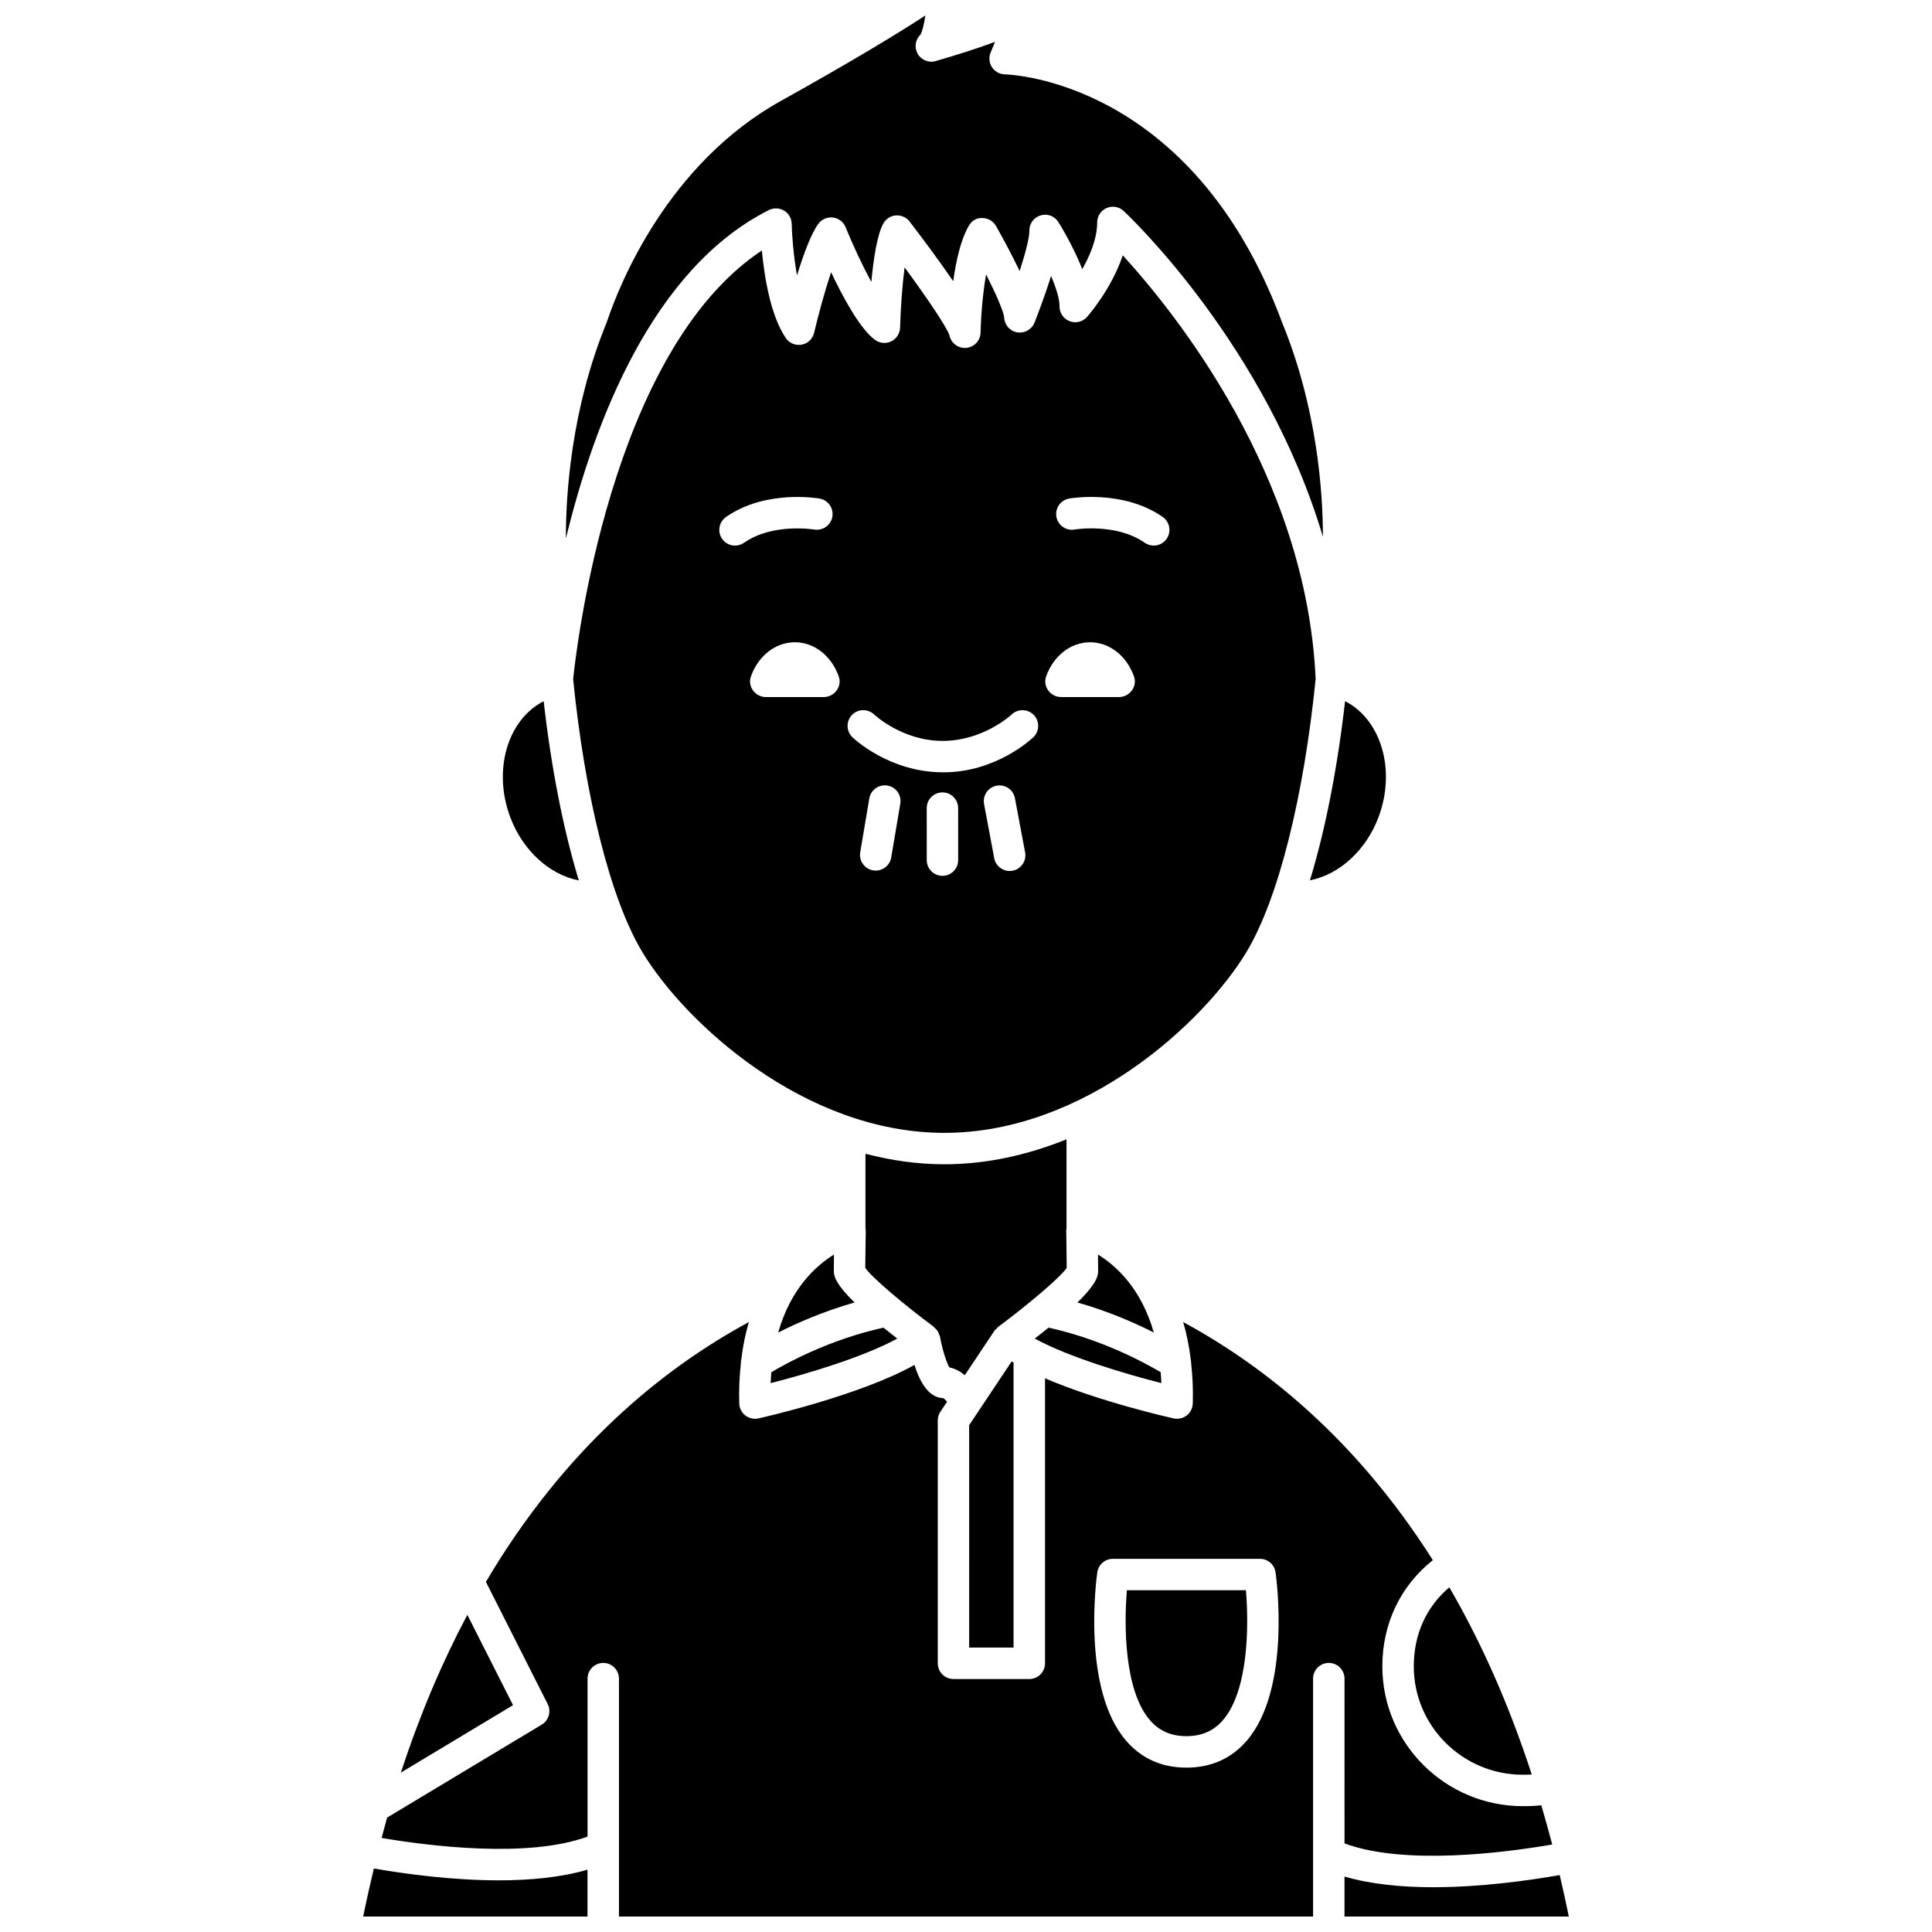 <?xml version="1.0" encoding="UTF-8"?>
<!-- Uploaded to: ICON Repo, www.iconrepo.com, Generator: ICON Repo Mixer Tools -->
<svg width="800px" height="800px" version="1.1" viewBox="144 144 512 512" xmlns="http://www.w3.org/2000/svg">
 <defs>
  <clipPath id="d">
   <path d="m293 148.09h202v138.91h-202z"/>
  </clipPath>
  <clipPath id="c">
   <path d="m240 639h60v12.902h-60z"/>
  </clipPath>
  <clipPath id="b">
   <path d="m500 640h60v11.902h-60z"/>
  </clipPath>
  <clipPath id="a">
   <path d="m245 494h311v157.9h-311z"/>
  </clipPath>
 </defs>
 <path d="m449.77 497.14c-3.324-11.695-10.02-17.734-14.789-20.672 0.02 1.535 0.035 3.059 0.035 4.215 0 1.168-0.004 3.137-5.488 8.488 8.25 2.344 15.258 5.43 20.242 7.969z"/>
 <path d="m350.23 497.14c4.984-2.535 11.988-5.625 20.242-7.969-5.488-5.352-5.496-7.324-5.496-8.488 0-1.152 0.012-2.68 0.035-4.215-4.766 2.941-11.457 8.98-14.781 20.672z"/>
 <path d="m451.59 507.65c-4.106-2.453-15.516-8.688-29.711-11.809-1.133 0.918-2.328 1.867-3.66 2.894 9.113 4.973 24.199 9.426 33.555 11.801-0.035-0.996-0.113-1.941-0.184-2.887z"/>
 <path d="m348.23 510.54c9.352-2.375 24.438-6.832 33.555-11.801-1.336-1.031-2.531-1.984-3.664-2.898-14.191 3.121-25.602 9.355-29.707 11.809-0.074 0.945-0.148 1.891-0.184 2.891z"/>
 <path d="m509.37 360.43c4.625-12.504 0.582-25.766-8.91-30.613-2.019 17.746-5.227 34.047-9.309 47.477 7.68-1.496 14.879-7.856 18.219-16.863z"/>
 <path d="m400.84 580.62h11.762v-75.535c-0.168-0.102-0.328-0.195-0.492-0.297l-11.277 16.895 0.004 58.938z"/>
 <path d="m547.56 614.32c0.93 0 1.68-0.02 2.371-0.055-6.191-19.031-13.625-35.449-21.848-49.609-6.086 5.16-9.418 12.449-9.418 20.953 0 15.828 12.961 28.711 28.895 28.711z"/>
 <path d="m426.69 480c-0.016-3.707-0.133-9.969-0.133-9.977-0.004-0.133 0.07-0.246 0.082-0.379v-23.707c-10.066 4.047-20.953 6.609-32.371 6.609-7.203 0-14.191-1.039-20.91-2.789v19.887c0.008 0.129 0.082 0.246 0.082 0.379 0 0.008-0.117 6.269-0.133 9.973 1.73 2.586 10.562 9.992 18.191 15.645 0.086 0.062 0.125 0.172 0.203 0.242 0.352 0.305 0.656 0.641 0.895 1.055 0.113 0.195 0.164 0.402 0.242 0.613 0.09 0.242 0.238 0.457 0.285 0.727 0.562 3.188 1.66 6.742 2.473 8.098 1.59 0.309 2.941 1.113 4.078 2.07l7.848-11.758c0.18-0.266 0.434-0.441 0.656-0.652 0.125-0.117 0.188-0.277 0.324-0.383 7.629-5.66 16.457-13.07 18.188-15.652z"/>
 <path d="m297.39 377.32c-4.086-13.43-7.293-29.742-9.312-47.492-9.492 4.848-13.527 18.102-8.906 30.605 3.336 9.023 10.531 15.41 18.219 16.887z"/>
 <g clip-path="url(#d)">
  <path d="m347.77 199.67c1.27-0.641 2.785-0.586 4.016 0.148 1.227 0.738 1.988 2.047 2.019 3.473 0.066 2.766 0.441 8.285 1.41 13.711 1.672-5.469 3.711-11.059 5.668-13.707 0.898-1.203 2.363-1.82 3.871-1.648 1.492 0.188 2.769 1.168 3.336 2.562 1.969 4.824 4.465 10.164 6.824 14.523 0.555-6.027 1.516-12.473 3.176-15.496 0.68-1.234 1.934-2.043 3.336-2.148 1.375-0.102 2.766 0.5 3.621 1.617 2.777 3.617 7.535 9.922 11.566 15.816 0.742-5.348 2-11.062 4.133-14.68 0.758-1.281 1.969-2.152 3.625-2.055 1.488 0.012 2.863 0.82 3.59 2.121 1.523 2.703 4.066 7.328 6.258 11.922 1.473-4.555 2.602-8.789 2.574-10.691-0.027-1.871 1.195-3.535 2.992-4.062 1.809-0.543 3.727 0.203 4.711 1.797 0.57 0.918 3.953 6.449 6.316 12.445 2.047-3.594 3.949-8.086 3.949-12.371 0-1.656 0.984-3.16 2.512-3.82 1.516-0.656 3.285-0.363 4.504 0.781 1.867 1.746 37.758 35.871 52.812 86.348-0.004-11.516-1.449-34.211-11.031-57.312-0.059-0.137-0.105-0.273-0.148-0.422-23.719-62.816-71.125-64.758-73.137-64.812-1.367-0.039-2.637-0.742-3.387-1.887-0.75-1.141-0.891-2.582-0.375-3.852l1.176-2.879c-4.16 1.566-9.406 3.266-15.715 5.098-1.926 0.551-3.938-0.316-4.852-2.074-0.867-1.66-0.512-3.691 0.832-4.957 0.441-0.746 0.902-2.633 1.293-5.059-6.68 4.352-18.512 11.629-38.371 22.688-30.023 16.719-42.719 48.684-45.895 58.082-0.133 0.391-0.227 0.629-0.258 0.715-9.355 22.906-10.754 45.387-10.754 56.75 0 0.129 0.004 0.258 0.004 0.387 7.43-30.637 22.848-71.473 53.797-87.051z"/>
 </g>
 <path d="m267.85 571.95c-6.543 12.293-12.496 26.168-17.609 41.801l29.719-17.867z"/>
 <path d="m442.64 565.43c-0.793 9.309-0.703 26.602 6.129 34.465 2.457 2.832 5.613 4.207 9.645 4.207 4.027 0 7.191-1.375 9.645-4.207 6.828-7.867 6.914-25.156 6.125-34.465z"/>
 <path d="m474.28 396.37c8.574-14.203 15.266-41.516 18.379-72.41-2.387-53.945-37.371-97.273-51.117-112.29-2.941 8.828-9.113 15.926-9.461 16.312-1.152 1.312-3.004 1.766-4.621 1.137-1.629-0.625-2.691-2.195-2.676-3.938 0.023-1.988-0.93-4.953-2.242-8.035-1.703 5.473-3.75 10.73-4.394 12.359-0.727 1.828-2.664 2.891-4.578 2.57-1.941-0.328-3.387-1.98-3.457-3.945-0.102-1.496-2.156-6.18-4.785-11.422-0.93 5.238-1.387 11.34-1.465 15.406-0.043 2.113-1.648 3.856-3.746 4.07-2.109 0.207-4.023-1.18-4.481-3.231-0.57-2.051-5.945-9.977-11.91-18.098-0.609 4.699-1.047 10.711-1.199 15.984-0.051 1.535-0.938 2.922-2.312 3.606-1.371 0.684-3.012 0.555-4.266-0.332-3.945-2.805-8.496-11.203-11.707-17.973-1.676 5.039-3.387 11.34-4.5 16.062-0.379 1.609-1.672 2.84-3.293 3.141-1.648 0.277-3.273-0.387-4.203-1.75-4.059-5.953-5.691-16.289-6.348-23.215-40.457 26.82-49.344 106.97-50.012 113.65 3.117 30.871 9.805 58.156 18.375 72.344 11.164 18.5 42.754 47.848 80.008 47.848 37.258-0.004 68.848-29.352 80.012-47.855zm-135.49-107.78c-1.312 0-2.602-0.617-3.414-1.773-1.316-1.883-0.863-4.481 1.02-5.805 10.422-7.301 24.215-4.984 24.801-4.887 2.266 0.398 3.777 2.559 3.387 4.824-0.395 2.262-2.551 3.754-4.812 3.387-0.113-0.02-11.031-1.801-18.59 3.504-0.73 0.504-1.566 0.75-2.391 0.75zm23.52 40.137h-15.344c-2.781 0-4.902-2.754-3.981-5.406 1.855-5.34 6.375-9.113 11.656-9.113s9.801 3.773 11.656 9.113c0.91 2.652-1.203 5.406-3.988 5.406zm17.871 42.52c-0.348 2.031-2.109 3.473-4.102 3.473-0.23 0-0.461-0.02-0.695-0.059-2.269-0.383-3.801-2.531-3.414-4.797l2.406-14.273c0.387-2.266 2.519-3.777 4.797-3.414 2.269 0.383 3.801 2.531 3.414 4.797zm17.742 0.691c0 2.305-1.863 4.164-4.164 4.164-2.305 0-4.164-1.863-4.164-4.164l-0.004-13.777c0-2.305 1.863-4.164 4.164-4.164 2.305 0 4.164 1.863 4.164 4.164zm14.414 2.812c-0.262 0.051-0.52 0.074-0.773 0.074-1.965 0-3.715-1.395-4.086-3.394l-2.691-14.352c-0.43-2.262 1.066-4.438 3.324-4.859 2.285-0.43 4.438 1.066 4.859 3.324l2.691 14.352c0.43 2.258-1.066 4.434-3.324 4.856zm5.519-35.387c-0.395 0.379-9.805 9.309-23.824 9.309-0.035 0.004-0.074 0.004-0.109 0-14.234 0-23.648-8.934-24.039-9.309-1.652-1.598-1.703-4.234-0.105-5.891 1.598-1.648 4.223-1.699 5.883-0.113 0.184 0.172 7.559 6.984 18.055 6.984h0.078c10.812 0 18.223-6.918 18.297-6.988 1.656-1.574 4.293-1.52 5.883 0.137 1.578 1.656 1.531 4.277-0.117 5.871zm22.688-10.637h-15.344c-2.781 0-4.902-2.754-3.981-5.406 1.855-5.34 6.375-9.113 11.656-9.113s9.801 3.773 11.656 9.113c0.918 2.652-1.203 5.406-3.988 5.406zm12.613-41.914c-0.812 1.152-2.106 1.773-3.414 1.773-0.824 0-1.656-0.246-2.387-0.754-7.555-5.297-18.484-3.523-18.594-3.504-2.254 0.395-4.418-1.129-4.809-3.394-0.387-2.266 1.121-4.414 3.383-4.812 0.586-0.102 14.387-2.406 24.805 4.887 1.879 1.324 2.336 3.918 1.016 5.805z"/>
 <g clip-path="url(#c)">
  <path d="m243.08 639.17c-0.992 4.148-1.949 8.367-2.832 12.73h59.445v-12.414c-7.039 2.062-15.266 2.824-23.5 2.824-12.445-0.004-24.844-1.703-33.113-3.141z"/>
 </g>
 <g clip-path="url(#b)">
  <path d="m557.34 640.91c-8.363 1.469-20.934 3.223-33.535 3.223-8.234 0-16.453-0.762-23.496-2.828v10.594h59.441c-0.758-3.746-1.57-7.394-2.41-10.988z"/>
 </g>
 <g clip-path="url(#a)">
  <path d="m500.31 632.53c15.922 5.875 42.375 2.465 55.043 0.285-0.922-3.555-1.895-7.008-2.894-10.406-1.484 0.184-2.984 0.242-4.894 0.242-20.527 0-37.23-16.617-37.23-37.043 0-11.355 4.844-21.395 13.387-28.145-20.16-31.812-44.281-51.25-66.176-63.105 0.887 2.961 1.562 6.227 2.004 9.801 0.082 0.312 0.09 0.629 0.102 0.953 0.367 3.367 0.578 6.918 0.445 10.859-0.043 1.238-0.629 2.391-1.613 3.152-0.738 0.57-1.637 0.871-2.551 0.871-0.301 0-0.609-0.035-0.906-0.098-1.043-0.234-19.613-4.418-34.086-10.633v75.531c0 2.305-1.863 4.164-4.164 4.164h-20.094c-2.305 0-4.164-1.863-4.164-4.164l-0.004-64.367c0-0.82 0.246-1.629 0.699-2.312l1.762-2.641c-0.395-0.48-0.777-0.855-1.027-0.949-3.246-0.117-5.812-3.09-7.602-8.805-14.504 8.121-40.133 13.898-41.363 14.176-0.301 0.066-0.609 0.098-0.906 0.098-0.918 0-1.816-0.301-2.551-0.871-0.98-0.762-1.57-1.918-1.613-3.152-0.133-3.941 0.078-7.492 0.445-10.859 0.008-0.324 0.02-0.637 0.102-0.949 0.441-3.574 1.113-6.844 2.004-9.805-23.184 12.555-48.863 33.605-69.695 68.855l16.375 32.375c0.984 1.949 0.297 4.324-1.57 5.453l-40.984 24.637c-0.5 1.77-0.984 3.582-1.461 5.398 12.609 2.141 38.797 5.449 54.574-0.363v-41.855c0-2.305 1.863-4.164 4.164-4.164 2.305 0 4.164 1.863 4.164 4.164v63.051h183.95v-63.055c0-2.305 1.863-4.164 4.164-4.164 2.305 0 4.164 1.863 4.164 4.164l0.004 43.676zm-25.949-27.176c-4.078 4.703-9.441 7.086-15.945 7.086-6.504 0-11.867-2.383-15.945-7.086-11.938-13.77-7.856-43.414-7.676-44.676 0.297-2.051 2.055-3.574 4.125-3.574h38.988c2.07 0 3.828 1.523 4.125 3.574 0.18 1.258 4.262 30.91-7.672 44.676z"/>
 </g>
</svg>